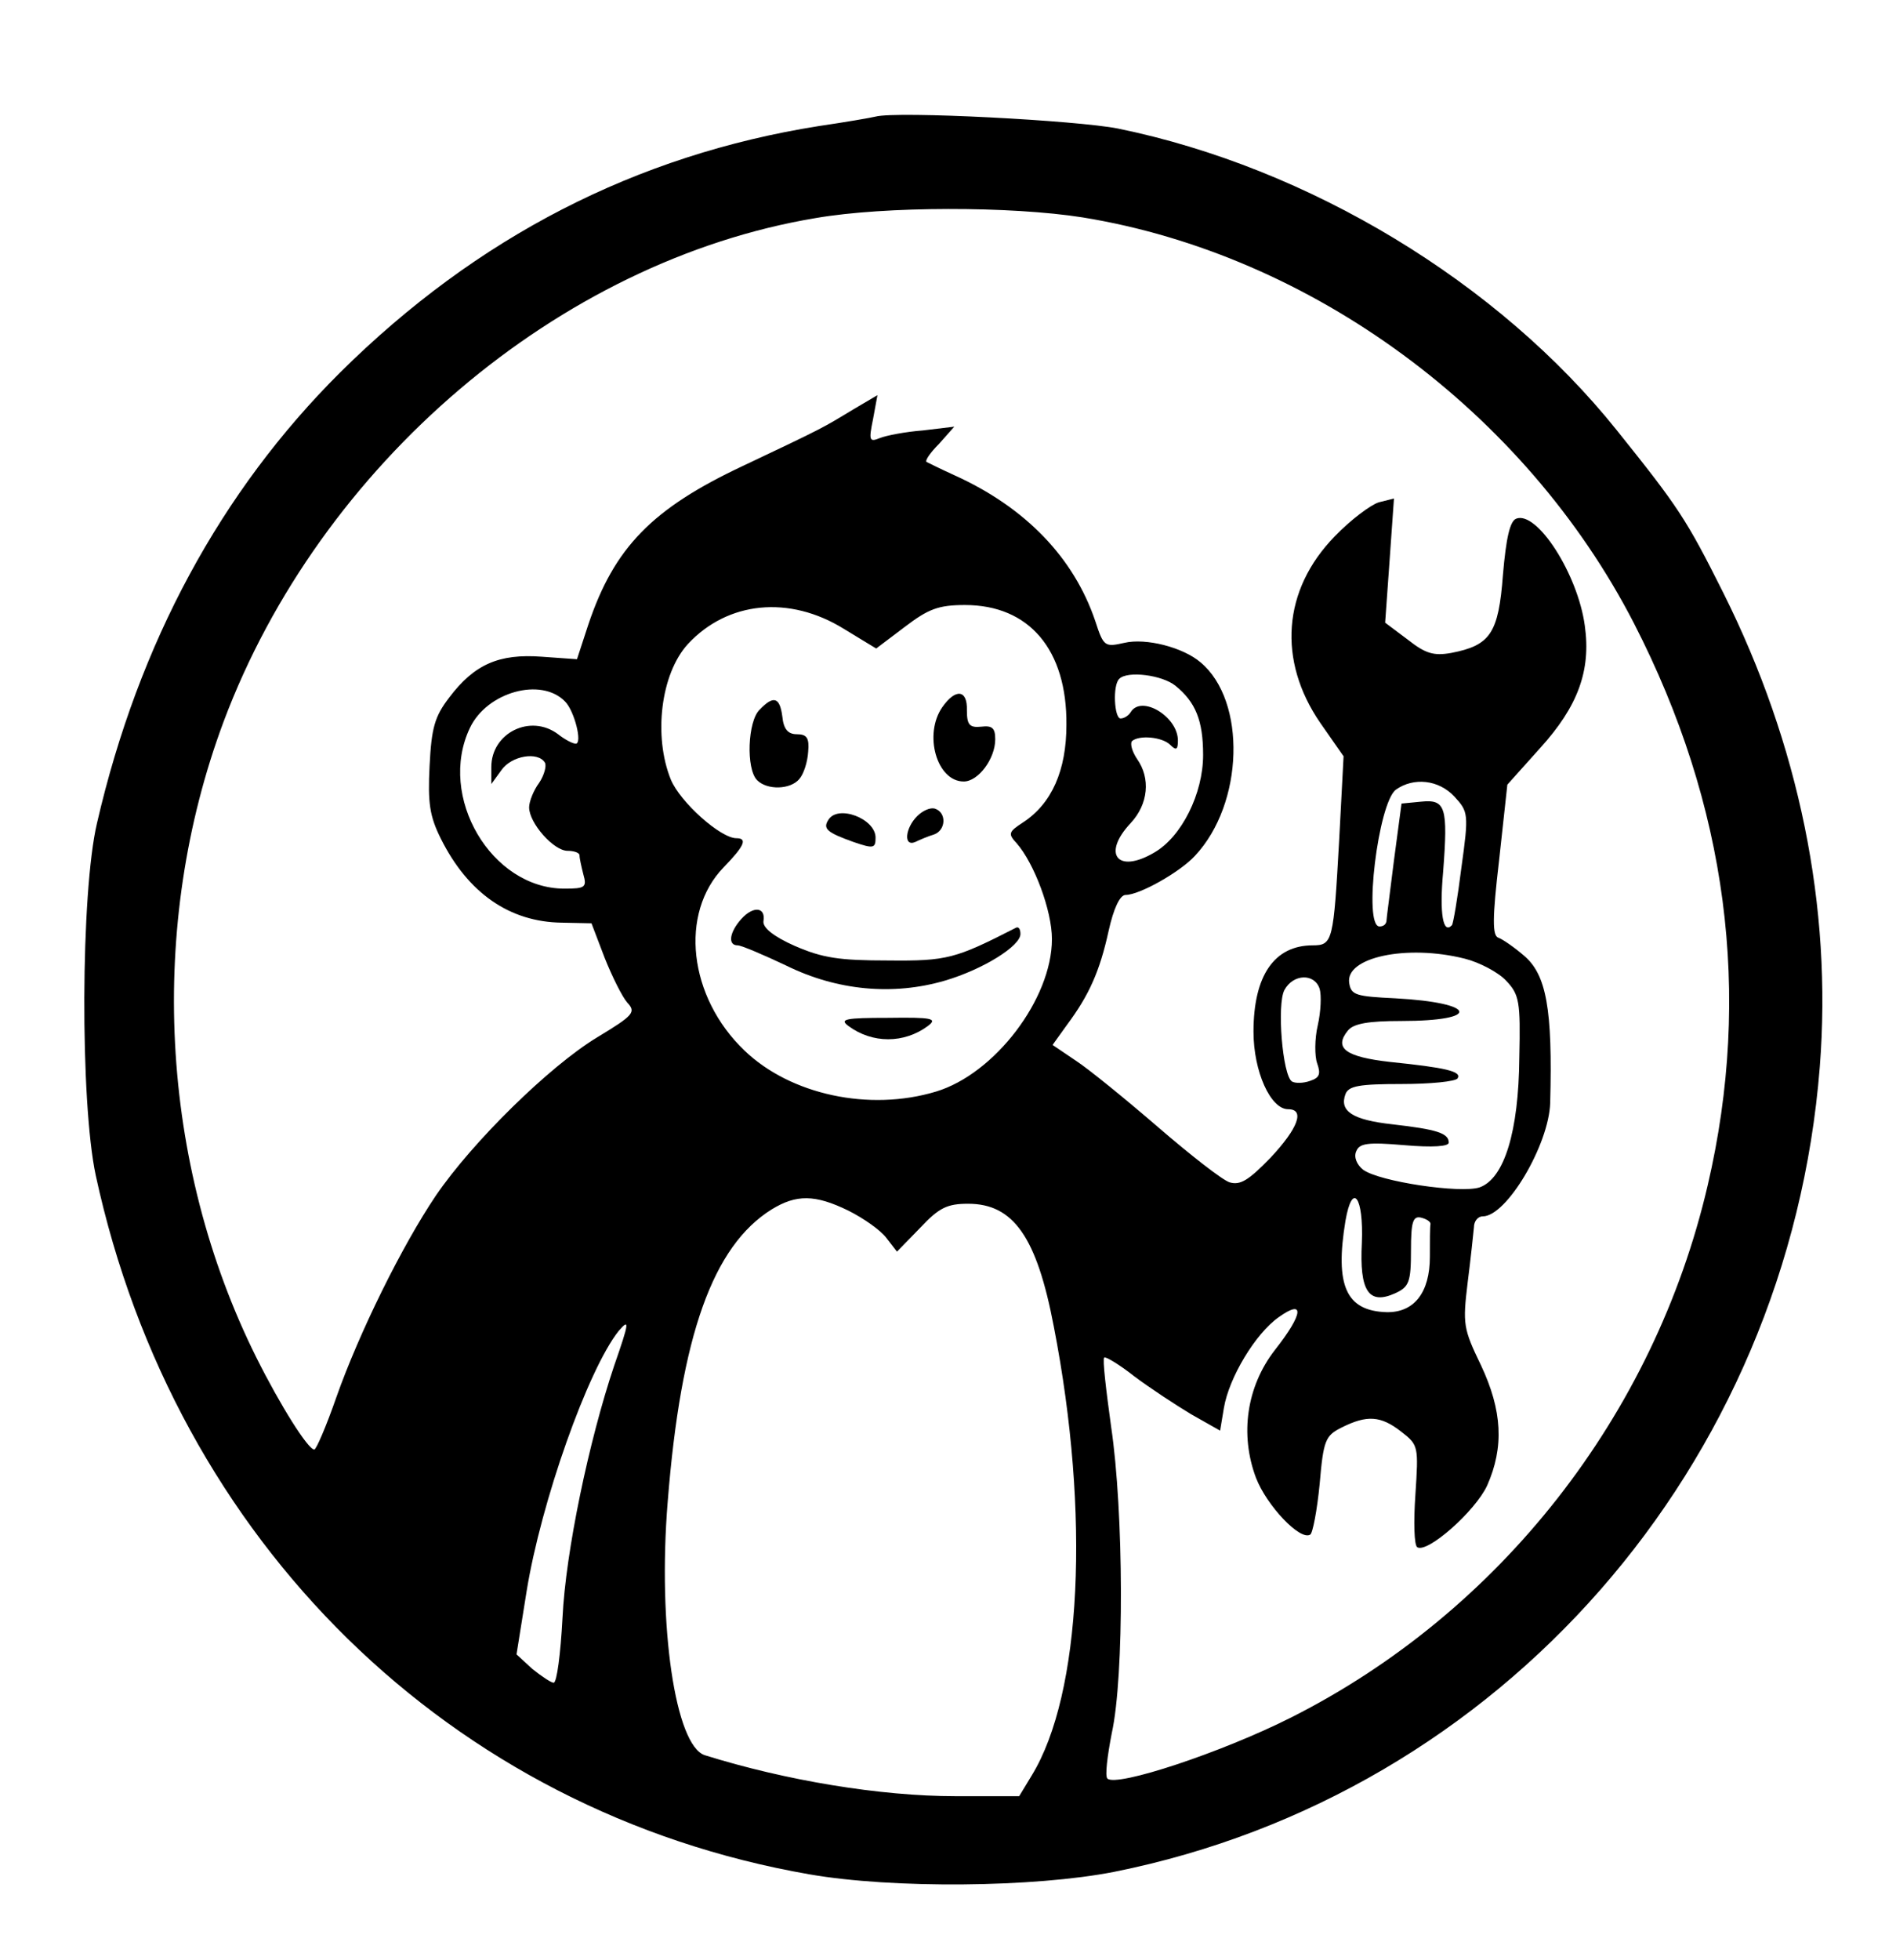<?xml version="1.0" standalone="no"?>
<!DOCTYPE svg PUBLIC "-//W3C//DTD SVG 20010904//EN"
 "http://www.w3.org/TR/2001/REC-SVG-20010904/DTD/svg10.dtd">
<svg version="1.0" xmlns="http://www.w3.org/2000/svg"
 width="301pt" height="311pt" viewBox="0 0 301 311"
 preserveAspectRatio="xMidYMid meet">

<g transform="translate(0,311) scale(0.1,-0.1)"
fill="#000000" stroke="none">
<path d="M1390 2925 c-8 -2 -49 -9 -90 -15 -290 -46 -543 -176 -760 -391 -189
-188 -320 -429 -386 -715 -26 -110 -27 -442 -2 -559 126 -581 563 -1010 1133
-1109 132 -23 357 -21 484 4 614 123 1070 644 1120 1277 20 254 -33 512 -153
752 -59 118 -72 137 -169 258 -188 235 -489 417 -792 479 -65 13 -351 28 -385
19z m329 -160 c363 -59 702 -308 875 -644 148 -288 188 -588 117 -892 -85
-365 -330 -677 -661 -844 -111 -56 -278 -111 -292 -97 -4 4 0 36 7 72 20 90
19 352 -1 486 -8 58 -14 108 -11 110 2 2 24 -11 48 -30 24 -18 65 -45 90 -60
l46 -26 6 36 c8 48 50 118 87 144 42 30 39 5 -6 -52 -45 -58 -56 -134 -30
-203 17 -44 70 -100 86 -90 4 2 11 39 15 80 6 70 9 77 35 90 40 20 62 19 95
-7 27 -21 27 -23 22 -100 -3 -43 -2 -80 3 -83 16 -10 92 57 111 98 27 61 24
119 -10 191 -28 58 -29 65 -21 131 5 39 9 78 10 88 0 9 6 17 14 17 38 0 105
114 107 180 4 149 -6 204 -42 234 -15 13 -34 26 -40 28 -10 3 -10 30 1 124
l13 119 52 58 c60 66 81 123 71 194 -11 82 -76 183 -109 170 -10 -4 -16 -31
-21 -89 -7 -93 -20 -112 -82 -124 -28 -5 -41 -1 -69 21 l-36 27 7 98 7 99 -24
-6 c-13 -4 -45 -28 -70 -54 -83 -85 -91 -197 -23 -296 l37 -53 -7 -133 c-9
-160 -10 -167 -42 -167 -61 0 -94 -48 -94 -137 0 -63 27 -123 55 -123 27 0 16
-30 -28 -77 -35 -36 -48 -44 -65 -39 -12 4 -63 44 -114 88 -51 44 -110 92
-130 105 l-37 25 23 32 c35 47 52 85 66 149 8 36 18 57 27 57 22 0 86 36 110
62 78 83 82 246 9 307 -28 24 -87 39 -121 31 -31 -7 -33 -6 -46 34 -34 101
-111 181 -224 232 -22 10 -42 20 -44 21 -3 2 6 15 20 29 l24 27 -50 -6 c-27
-2 -58 -8 -68 -12 -17 -7 -18 -4 -11 30 l7 38 -39 -23 c-48 -29 -45 -28 -174
-89 -145 -68 -205 -130 -246 -252 l-18 -55 -56 4 c-68 5 -107 -12 -147 -65
-23 -30 -28 -48 -31 -108 -3 -59 0 -80 18 -116 43 -86 109 -132 192 -133 l47
-1 21 -55 c12 -30 28 -62 36 -71 14 -15 10 -20 -48 -55 -76 -46 -198 -166
-256 -251 -54 -80 -122 -218 -158 -320 -16 -46 -32 -83 -35 -83 -10 0 -54 70
-92 146 -154 309 -173 685 -52 1009 153 408 532 731 940 799 110 19 310 19
424 1z m-379 -653 l51 -31 45 34 c38 29 54 35 96 35 102 0 162 -71 161 -190 0
-72 -23 -125 -69 -155 -23 -15 -24 -18 -10 -33 28 -32 56 -107 56 -152 0 -95
-91 -214 -184 -242 -106 -32 -231 -5 -304 65 -89 85 -104 218 -33 291 33 34
38 46 20 46 -25 0 -89 57 -104 93 -28 69 -16 168 27 215 63 68 161 78 248 24z
m526 -90 c32 -26 44 -55 44 -110 0 -61 -34 -130 -78 -155 -58 -34 -83 -2 -37
47 28 30 32 71 10 102 -8 12 -11 24 -8 28 11 10 48 7 61 -6 9 -9 12 -8 12 7 0
38 -58 73 -75 45 -3 -5 -10 -10 -16 -10 -10 0 -13 53 -2 63 13 13 68 6 89 -11z
m-969 -25 c15 -15 28 -67 17 -67 -5 0 -18 7 -28 15 -44 33 -106 2 -106 -52 l0
-27 16 22 c16 23 58 30 69 12 3 -5 -1 -20 -9 -32 -9 -12 -16 -30 -16 -39 0
-25 39 -69 61 -69 10 0 19 -3 19 -7 0 -5 3 -18 6 -30 6 -21 3 -23 -30 -23
-116 0 -202 146 -150 255 27 57 113 81 151 42z m1412 -151 c22 -24 23 -27 11
-113 -6 -48 -13 -89 -15 -91 -14 -15 -20 18 -14 84 8 104 4 116 -35 112 l-31
-3 -12 -90 c-6 -49 -12 -93 -12 -97 -1 -5 -5 -8 -11 -8 -26 0 -2 196 26 217
28 20 68 16 93 -11z m16 -257 c24 -6 54 -22 66 -35 21 -22 23 -33 21 -122 -1
-118 -24 -192 -63 -206 -30 -10 -159 9 -185 28 -10 8 -15 20 -11 29 5 13 18
15 76 10 46 -4 71 -2 71 4 0 15 -19 21 -89 29 -64 7 -85 21 -75 48 5 13 22 16
89 16 46 0 86 4 89 9 7 11 -19 17 -107 26 -71 8 -90 22 -67 50 9 11 33 15 84
15 129 0 121 29 -9 36 -62 3 -70 5 -73 24 -7 41 91 62 183 39z m-230 -48 c3
-10 2 -36 -3 -58 -5 -21 -5 -49 -1 -60 6 -17 4 -23 -11 -28 -11 -4 -24 -4 -29
-1 -15 10 -24 122 -12 145 14 26 48 27 56 2z m-748 -352 c24 -12 51 -31 60
-43 l17 -22 37 38 c30 32 43 38 76 38 72 0 109 -53 136 -195 58 -298 44 -583
-35 -712 l-20 -33 -101 0 c-120 0 -270 25 -398 65 -47 15 -75 206 -59 402 21
265 72 406 165 464 39 24 69 24 122 -2z m815 -51 c-4 -77 11 -99 53 -80 22 10
25 18 25 68 0 45 3 55 16 52 8 -2 15 -6 15 -10 -1 -5 -1 -28 -1 -52 0 -57 -25
-89 -69 -88 -64 2 -82 42 -65 145 11 63 29 38 26 -35z m-1187 -195 c-40 -119
-77 -295 -82 -400 -3 -57 -9 -103 -14 -103 -4 0 -19 10 -34 22 l-25 23 16 100
c23 142 97 351 146 413 18 21 17 14 -7 -55z"/>
<path d="M1496 1988 c-30 -43 -9 -118 34 -118 23 0 50 36 50 67 0 18 -5 22
-22 20 -19 -2 -23 3 -23 26 1 33 -18 35 -39 5z"/>
<path d="M1206 1984 c-19 -18 -22 -94 -4 -112 16 -16 53 -15 67 2 7 8 13 27
14 43 2 22 -2 28 -18 28 -14 0 -21 8 -23 28 -4 31 -14 34 -36 11z"/>
<path d="M1456 1815 c-19 -19 -22 -49 -3 -41 6 3 20 9 30 12 19 7 20 35 1 41
-7 2 -19 -3 -28 -12z"/>
<path d="M1315 1809 c-9 -14 -2 -20 40 -35 32 -11 35 -10 35 7 0 30 -60 53
-75 28z"/>
<path d="M1177 1652 c-19 -21 -22 -42 -6 -42 6 0 41 -15 77 -32 81 -40 170
-48 252 -24 61 18 120 55 120 74 0 8 -3 12 -7 10 -96 -49 -109 -53 -203 -52
-78 0 -104 4 -148 23 -34 15 -51 29 -50 39 4 23 -16 25 -35 4z"/>
<path d="M1347 1482 c38 -28 88 -28 126 0 16 12 7 14 -63 13 -68 0 -78 -2 -63
-13z"/>
</g>
</svg>
